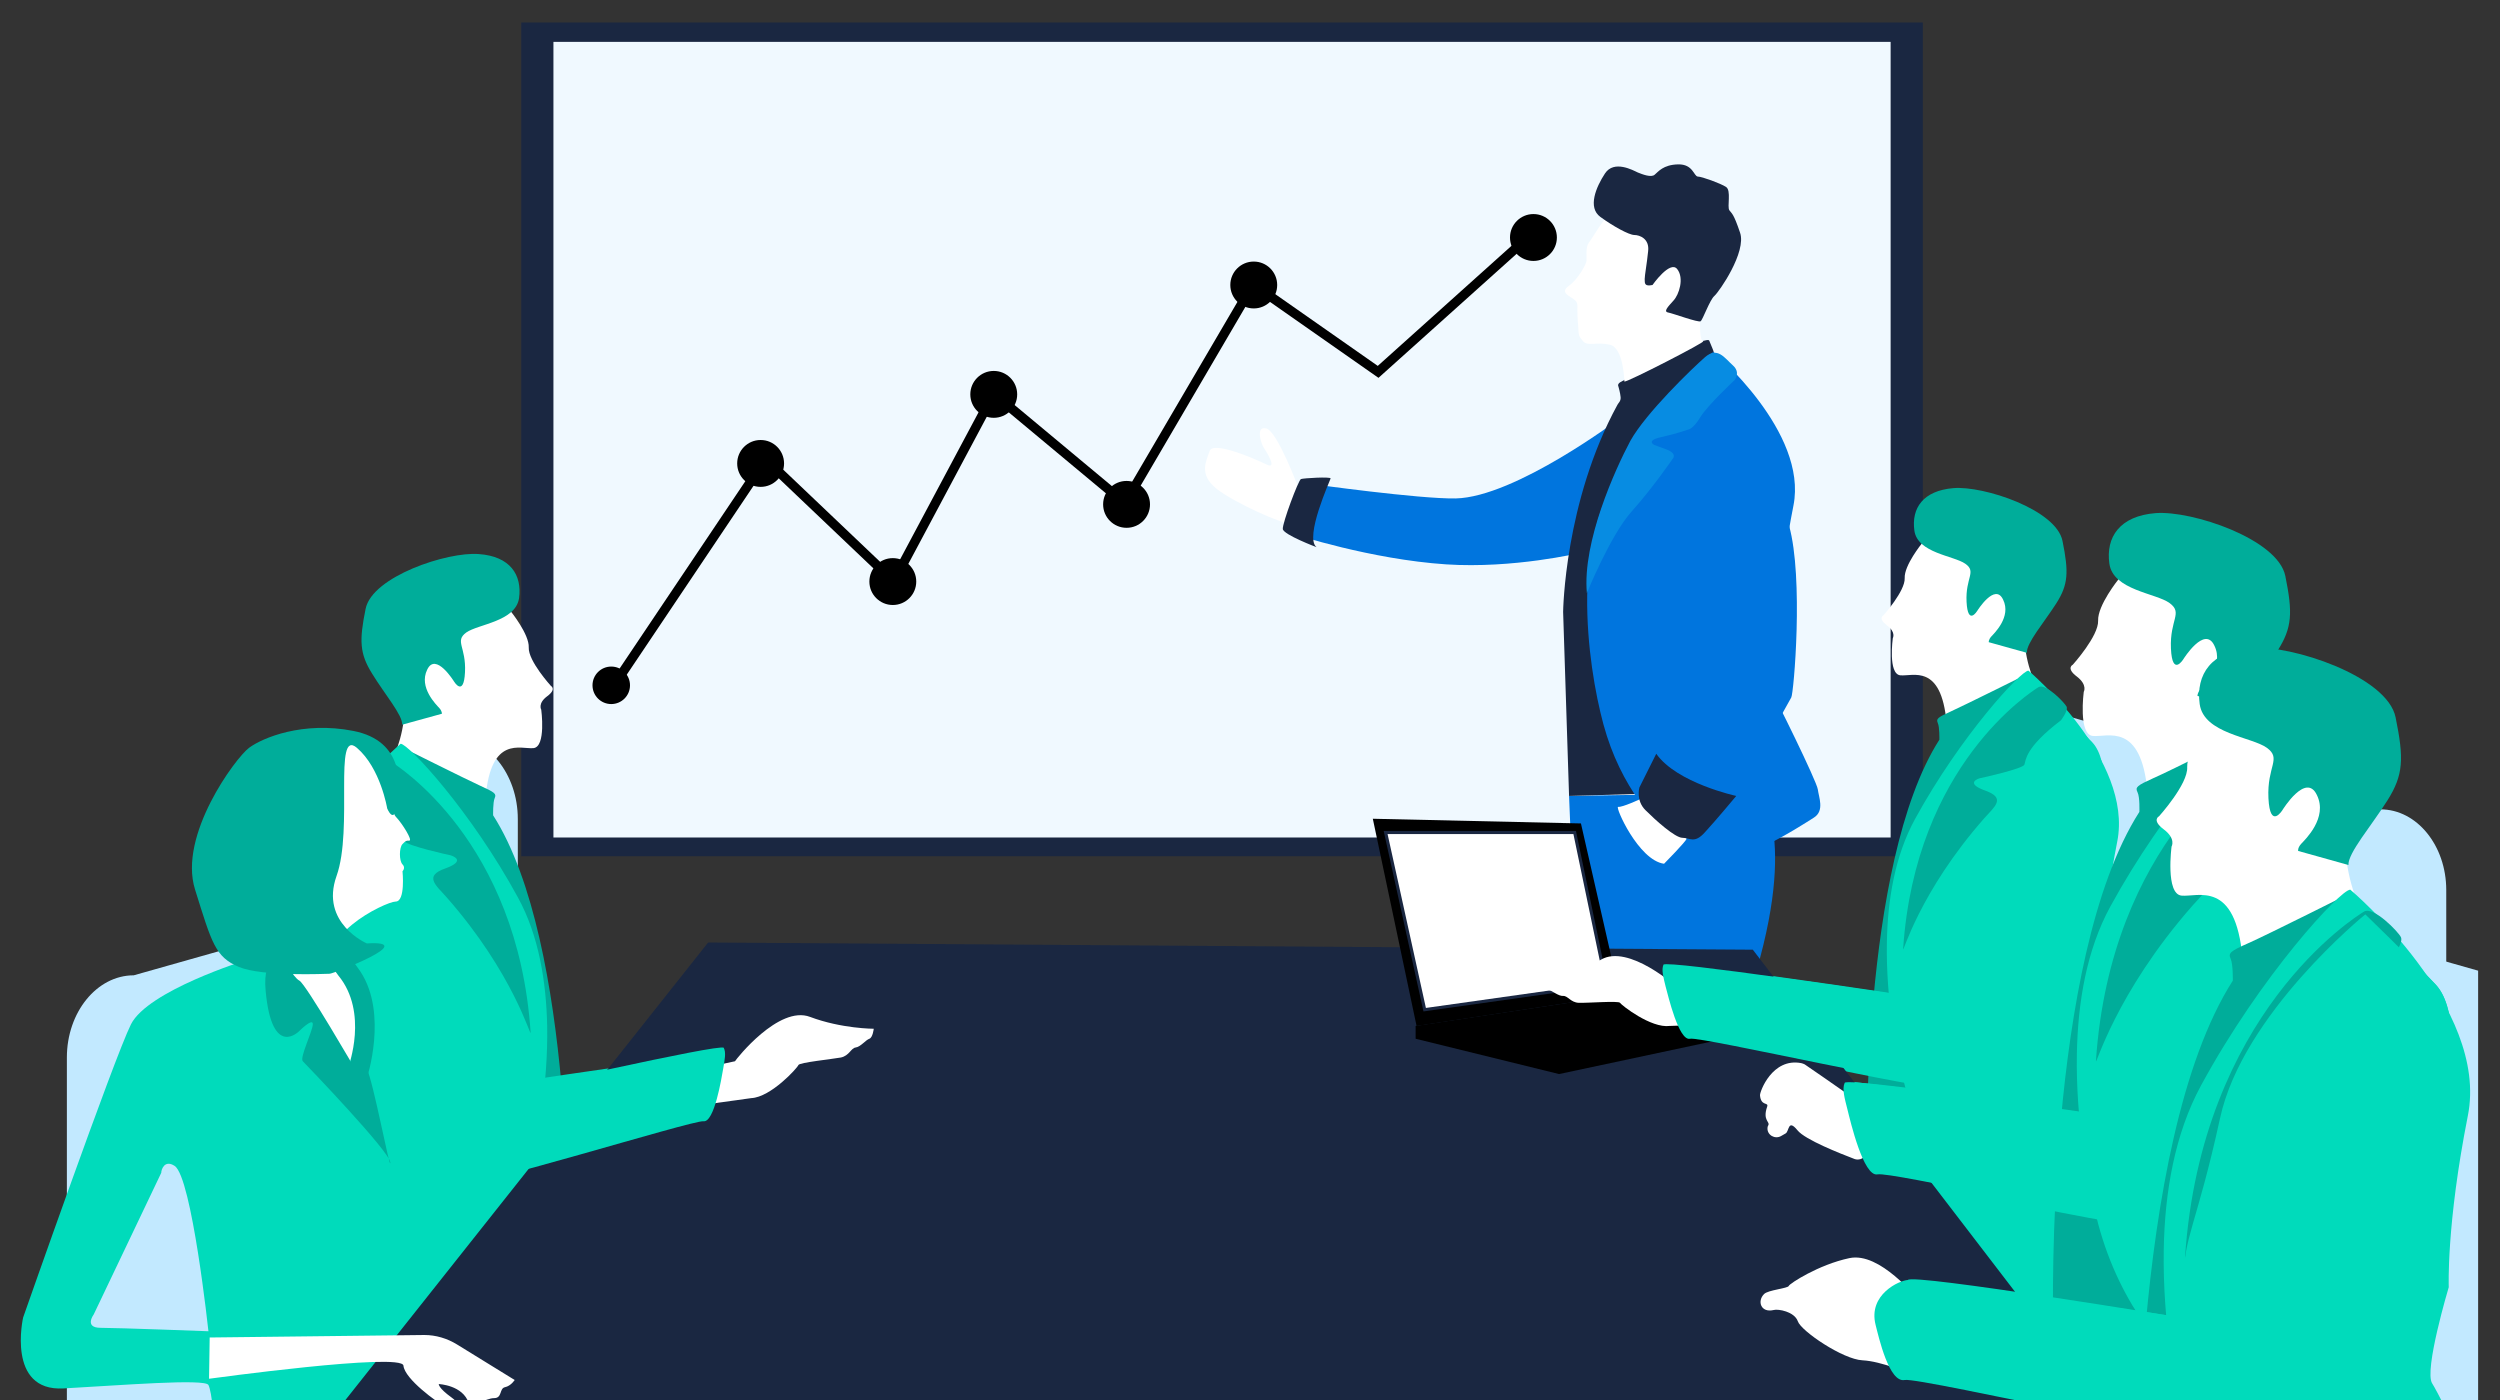 <?xml version="1.0" encoding="UTF-8"?> <!-- Generator: Adobe Illustrator 23.0.4, SVG Export Plug-In . SVG Version: 6.00 Build 0) --> <svg xmlns="http://www.w3.org/2000/svg" xmlns:xlink="http://www.w3.org/1999/xlink" x="0px" y="0px" viewBox="0 0 800 448" style="enable-background:new 0 0 800 448;" xml:space="preserve"><rect x="0" y="0" width="800" height="448" fill="#333333" stroke="none"/> <style type="text/css"> .st0{clip-path:url(#SVGID_2_);fill:#1A2741;} .st1{clip-path:url(#SVGID_2_);fill:#F0F9FF;} .st2{clip-path:url(#SVGID_2_);} .st3{fill:#0075DE;} .st4{fill:#FFFFFF;} .st5{fill:#1A2741;} .st6{fill:#078CE2;} .st7{clip-path:url(#SVGID_2_);fill:#C2E9FF;} .st8{fill:#00DBBB;} .st9{fill:#00AD9A;} .st10{clip-path:url(#SVGID_2_);fill:#FFFFFF;} .st11{clip-path:url(#SVGID_2_);fill:#00DBBB;} .st12{clip-path:url(#SVGID_2_);fill:#FFFFFF;stroke:#1A2741;stroke-miterlimit:10;} .st13{fill:none;stroke:#000000;stroke-width:3;stroke-miterlimit:10;} </style> <g id="Capa_1"> </g> <g id="Capa_2"> <g> <defs> <rect id="SVGID_1_" x="-2.1" y="-1" width="795.1" height="449"></rect> </defs> <clipPath id="SVGID_2_"> <use xlink:href="#SVGID_1_" style="overflow:visible;"></use> </clipPath> <rect x="166.8" y="7.2" class="st0" width="448.5" height="266.8"></rect> <rect x="177.1" y="13.4" class="st1" width="427.9" height="254.6"></rect> <g class="st2"> <g> <path class="st3" d="M502.1,254.7l61.2-1c0,0,13,15.2-4.1,66.1c-6.1,18.2-4.8,76.7-4.8,76.7l-46.5,0.4L502.1,254.7z"></path> <path class="st3" d="M518.3,133.9c0,0-33.4,25.2-52.5,25.6c-11.7,0.2-46-4.6-46-4.6l-5.8,16c0,0,24.6,8.1,48.8,9.7 c21.4,1.4,42.6-3.6,42.9-3.7C506.3,176.6,518.3,133.9,518.3,133.9z"></path> <path class="st4" d="M415.6,156.4c0,0-6.8-18.4-10.4-19.3s-1.5,5.1-0.9,6s4.9,7.5,0.9,5.5c-4.1-2-17-7.5-18.1-4.3 s-3.6,7.5,2.2,12.1c5.8,4.6,21.8,11.6,23,10.9C413.5,166.6,415.6,156.4,415.6,156.4z"></path> <path class="st5" d="M421.3,175.1c0,0-10.6-4-10.8-5.8c-0.2-1.8,5-15.7,5.8-16c0.8-0.3,9.5-0.8,9.5-0.2 C425.7,153.6,417.3,172,421.3,175.1z"></path> <path class="st5" d="M502.1,254.7l-1.9-58.9c0,0,0.4-35.2,17.4-66.3c0.3-0.6,1.1-1.1,1-2.4s-0.7-3.4-0.7-3.4s-0.5-0.7,0.6-1.4 s23.2-12.5,26-13.1c2.8-0.7,2.3-0.4,2.7,0.4c0.4,1,1.2,2.8,1.2,3.1s4.7,7.4,4.7,7.4l17.9,27l-1.7,31.1l-9.7,16.4l3.3,27.8 l-2.5,30.6L502.1,254.7z"></path> <path class="st4" d="M519.8,122.1c0,0-0.2-10.9-4.7-11.8c-4.4-1-7.1,0.7-8.6-1.2c-1.6-2-1.2-1.4-1.6-6.3s0.4-5.7-1-6.8 c-1.3-1.2-5-2.3-1.9-4.5c3.1-2.2,5.7-7.2,5.7-8.1c0.1-1-0.4-4.2,0.7-5.7c1.2-1.5,4.9-8.1,6-8.1c1.1-0.1,32.8-9.5,29.7,11.7 s-0.1,21.6-0.1,21.6s-0.2,6.1,1,6.3C546.3,109.2,520.6,122.4,519.8,122.1z"></path> <path class="st5" d="M528.8,91.2c0,0,5.6-8,7.9-5.1c2.3,2.9,0.6,8.2-1.2,10.1c-1.7,1.9-3.3,3.5-1.7,3.8s9.7,3.3,10.4,2.8 s2.9-6.8,4.4-8.1c1.5-1.3,10.4-14.1,8.2-20.3c-2.1-6.2-2.6-6-3.4-7.1c-0.8-1.1,0.7-6.4-1.1-7.5c-1.7-1.1-7.7-3.3-9-3.3 c-1.3-0.1-1.5-4-6.3-3.9s-6.4,2.4-7.5,3.3c-1.1,1-3.9-0.1-5.4-0.7c-1.5-0.7-7.6-4.1-10.5,0.3c-2.9,4.4-5.6,10.9-1.5,13.9 c4.1,3,9.2,5.8,10.9,5.8c1.7,0,4.9,1.2,4.4,5.2c-0.4,4-1.1,7.7-1.1,8.9C526.3,90.8,526.3,91.7,528.8,91.2z"></path> <path class="st3" d="M548.4,112.7c0,0,30.2,25.5,25.5,49.1c-4.7,23.6-4.2,37.1-4.2,37.1s-5.4,18.1-3.6,20.9 c1.8,2.8,15.3,30.3,15.6,32.8c0.3,2.5,2.2,6.8-1.2,9c-3.5,2.2-29.6,19.5-38.2,12.9c-1.1-0.8-2.4-1.8-3.6-2.9 c-8.6-7.2-20.1-19.5-25.6-39.8c-2.6-9.6-5.4-25.1-5.2-41.1c0.2-12.4,2.4-25.1,8.1-35.6C529,131.3,546.3,112.7,548.4,112.7z"></path> <path class="st6" d="M507.8,189.8c0,0,7.5-18.5,14.3-26.1c6.8-7.6,13.1-16.8,13.1-16.8s1.8-1.7-2-3.1s-3.8-1.4-3.8-1.4 s-2.9-1.4,2.1-2.5s8.6-2.4,8.6-2.4s1.7-0.1,4-4c2.4-3.9,11-11.9,11-11.9s2-2.4-0.6-4.7s-4.9-6.1-8.9-2.6 c-4,3.5-18.9,17.8-23.9,26.8C516.9,150.1,506.3,173.4,507.8,189.8z"></path> <path class="st3" d="M524.5,255.2c0,0,4.4-13.9,5.6-13.9s15.7-26.1,15.7-33.8c0-7.6-6.4-40-6.4-40s28.4-16.1,33.1,0.7 c4.7,16.8,1.5,53.8,0.7,55c-0.8,1.2-18.6,34.8-24.5,37.7s-7.2,8.4-9.5,7.2C537,267,525.8,258,524.5,255.2z"></path> <path class="st4" d="M532.5,276.4c0,0,7.1-7.2,7.2-8s-14.8-12.7-14.8-12.7s-5.8,2.7-7.1,2.5C516.7,258,524.3,275.3,532.5,276.4z "></path> <path class="st5" d="M530,241.2l-5.4,10.8c0,0-1.2,4.2,2,7.3c3.1,3.1,9.4,8.8,11.8,8.8c2.4,0,3.8,2,7.2-1.8 c3.5-3.8,10-11.6,10-11.6S536.6,250.6,530,241.2z"></path> </g> </g> <path class="st7" d="M685.7,432.7H643c-9.8,0-17.7-9.7-17.7-21.7V245.6c0-12,7.9-21.7,17.7-21.7l42.7,12.1 c9.8,0,17.7,9.7,17.7,21.7v153.3C703.5,422.9,695.5,432.7,685.7,432.7z"></path> <path class="st7" d="M92.7,488.3h51.6c11.8,0,21.4-11.8,21.4-26.3V262.1c0-14.5-9.6-26.3-21.4-26.3l-51.6,14.6 c-11.8,0-21.4,11.8-21.4,26.3v185.3C71.3,476.6,80.9,488.3,92.7,488.3z"></path> <g class="st2"> <path class="st8" d="M603.8,473.7l51.9-0.4c0,0-1.5-7.2,5.3-27.5c19-56.8,4.6-73.7,4.6-73.7l-68.3,1.1L603.8,473.7z"></path> <path class="st4" d="M622.9,231.3c-1.7-19.1-10.8-14.8-14.8-15.2s-2.4-11.9-2.4-11.9s1.1-1.9-1.9-4.1c-3-2.3-1.1-3.2-1.1-3.2 s7-7.8,6.8-11.9c-0.2-4.1,5.5-11.1,5.5-11.1s-3.2-9.1,23.5-4.6c26.7,4.5,10.8,22.9,9.6,31.6c-1.2,8.7,3.2,18,3.2,18 S624.6,250.5,622.9,231.3z"></path> <path class="st9" d="M658,193.1c3.9-6.1,4-10.1,2-20c-2-10-25.2-17.7-34.9-16.9c-9.7,0.8-13.5,6.4-12.5,13.6s12.6,8,16.3,10.6 s0,4.4,0.4,12.2c0.4,7.8,3.4,2.9,3.4,2.9s5.7-9.2,8.3-3.6c2.7,5.5-2.9,10.8-3.8,11.8s-0.8,1.8-0.8,1.8l12.2,3.4 C648.4,205.8,654.1,199.2,658,193.1z"></path> <path class="st9" d="M597.4,373.1c0,0,39.6,2.4,37.3,1.4c-2.3-1,18.4-149.9,19.3-151.3c0.9-1.4-2.9-1.9-3.4-4.9 c-0.1-0.9-1.1-3-1.1-3s-20.7,10.3-25.1,12.3c-4.4,2-4.9,2.4-4.3,3.8c0.6,1.3,0.5,5.3,0.5,5.3 C595.2,276.4,597.4,373.1,597.4,373.1z"></path> <path class="st8" d="M612.8,262.1c-6.4,11.7-8.8,25.9-9,39.7c-0.3,17.8,2.9,35.1,5.8,45.8c6.1,22.7,19,36.4,28.5,44.4 c1.4,1.2,2.8,2.3,4.1,3.2c9.6,7.3,38.8-11.9,42.7-14.4s1.7-7.3,1.4-10.1c-0.3-2.8-15.3-33.5-17.4-36.6s4-23.3,4-23.3 s-0.6-15.1,4.6-41.4c5.3-26.4-28.4-54.8-28.4-54.8C646.7,214.6,627.4,235.4,612.8,262.1z"></path> <path class="st8" d="M625.9,348.3c0,3.1-81-15.7-84.8-15c-3.8,0.8-7.4-14.4-8.1-17.4c-0.8-3-1.5-5.6-0.8-7.3 c0.8-1.7,77,9.8,77,9.8s0.2-2.1-0.4-10.4c-0.6-8.3,3-12.7,8.5-38.1c5.4-25.4,35.2-49.4,35.2-49.4s11.1,10.8,17,17 c5.9,6.3,3.3,21.6,5.9,30.7c2.6,9.1-26.2,69.5-28,72.5C647.5,340.8,625.9,345.3,625.9,348.3z"></path> <path class="st9" d="M647.8,244.7c-0.5,1.3-13.5,4.2-14.1,4.3c-0.6,0.1-5.1,1.6,1.6,4c6.7,2.4,3,5.1-0.3,8.8 c-20.9,23.7-26.2,43.8-26,41.9c3.9-59,41.1-82.4,43.3-83.8c2.3-1.4,8.3,4.9,9,6.2c0.6,1.3-1.8,4.4-1.8,4.4 C647.8,239.4,648.3,243.4,647.8,244.7z"></path> </g> <path class="st7" d="M761.8,492.5h-50.7c-11.6,0-21-11.6-21-25.8V270.4c0-14.2,9.4-25.8,21-25.8l50.7,14.4c11.6,0,21,11.6,21,25.8 v181.9C782.9,480.9,773.4,492.5,761.8,492.5z"></path> <g class="st2"> <path class="st8" d="M664.6,541.1l61.6-0.5c0,0-1.8-8.6,6.3-32.7c22.6-67.4,5.4-87.5,5.4-87.5l-81.1,1.3L664.6,541.1z"></path> <path class="st4" d="M687.2,253.5c-2-22.7-12.9-17.5-17.5-18c-4.7-0.4-2.9-14.1-2.9-14.1s1.3-2.2-2.2-4.9 c-3.6-2.7-1.3-3.8-1.3-3.8s8.3-9.2,8.1-14.1s6.5-13.2,6.5-13.2s-3.8-10.8,27.9-5.4c31.7,5.3,12.8,27.1,11.4,37.5 c-1.4,10.3,3.8,21.3,3.8,21.3S689.3,276.3,687.2,253.5z"></path> <path class="st9" d="M728.9,208.1c4.6-7.3,4.8-12,2.4-23.8c-2.4-11.8-29.9-21-41.5-20.1c-11.5,0.9-16,7.7-14.8,16.2 c1.2,8.5,15,9.4,19.3,12.6s0,5.2,0.4,14.5c0.4,9.3,4,3.4,4,3.4s6.8-10.9,9.9-4.3c3.2,6.5-3.4,12.9-4.5,14c-1,1.2-0.9,2.1-0.9,2.1 l14.5,4C717.5,223.3,724.3,215.4,728.9,208.1z"></path> <path class="st9" d="M657,421.8c0,0,47,2.8,44.3,1.6c-2.7-1.2,21.8-177.9,22.9-179.5c1-1.6-3.4-2.3-4-5.9 c-0.1-1.1-1.3-3.6-1.3-3.6s-24.5,12.3-29.8,14.6c-5.3,2.4-5.9,2.9-5.1,4.5s0.6,6.3,0.6,6.3C654.4,307,657,421.8,657,421.8z"></path> <path class="st8" d="M675.3,290.1c-7.6,13.9-10.4,30.7-10.7,47.1c-0.4,21.2,3.4,41.6,6.8,54.4c7.2,26.9,22.5,43.2,33.9,52.7 c1.7,1.4,3.3,2.7,4.8,3.8c11.4,8.7,46.1-14.1,50.7-17.1c4.6-3,2-8.6,1.6-12c-0.4-3.3-18.2-39.7-20.7-43.5s4.8-27.6,4.8-27.6 s-0.7-17.9,5.5-49.2s-33.7-65-33.7-65C715.5,233.7,692.6,258.4,675.3,290.1z"></path> <path class="st8" d="M690.8,392.4c0,3.6-96.1-18.6-100.6-17.7c-4.5,0.9-8.7-17.1-9.6-20.7c-0.9-3.6-1.8-6.6-0.9-8.6 c1-2,91.4,11.6,91.4,11.6s0.2-2.5-0.4-12.3s3.6-15.1,10.1-45.2c6.5-30.1,41.8-58.6,41.8-58.6s13.2,12.8,20.2,20.2 c7,7.4,3.9,25.6,7,36.4c3.1,10.8-31.1,82.4-33.3,86C716.4,383.4,690.9,388.8,690.8,392.4z"></path> <path class="st9" d="M716.8,269.4c-0.6,1.6-16,5-16.8,5.1s-6,1.9,1.9,4.8c7.9,2.8,3.6,6.1-0.3,10.5c-24.8,28.2-31.1,52-30.9,49.7 c4.7-70.1,48.7-97.8,51.4-99.4c2.7-1.6,9.9,5.9,10.6,7.4c0.7,1.6-2.1,5.3-2.1,5.3C716.8,263.2,717.4,267.9,716.8,269.4z"></path> </g> <path class="st7" d="M800.7,572.8h-56.4c-12.9,0-23.4-12.9-23.4-28.7V325.5c0-15.9,10.5-28.7,23.4-28.7l56.4,16 c12.9,0,23.4,12.9,23.4,28.7v202.6C824.1,559.9,813.6,572.8,800.7,572.8z"></path> <g class="st2"> <path class="st8" d="M692.4,627l68.6-0.6c0,0-2-9.5,7-36.4c25.2-75,6-97.4,6-97.4l-90.3,1.4L692.4,627z"></path> <path class="st4" d="M717.6,306.6c-2.2-25.2-14.3-19.5-19.5-20c-5.2-0.5-3.2-15.7-3.2-15.7s1.5-2.5-2.5-5.5c-4-3-1.5-4.2-1.5-4.2 s9.3-10.3,9-15.7c-0.2-5.5,7.3-14.7,7.3-14.7s-4.2-12,31-6c35.3,6,14.2,30.2,12.7,41.8c-1.6,11.5,4.2,23.8,4.2,23.8 S719.9,332,717.6,306.6z"></path> <path class="st9" d="M764,256.1c5.1-8.1,5.3-13.3,2.6-26.5c-2.6-13.2-33.4-23.3-46.2-22.3c-12.8,1-17.8,8.5-16.5,18 c1.3,9.5,16.7,10.5,21.5,14c4.8,3.5,0,5.8,0.5,16.1c0.5,10.3,4.5,3.8,4.5,3.8s7.5-12.2,11-4.8c3.6,7.3-3.8,14.3-5,15.6 c-1.2,1.3-1,2.3-1,2.3l16.1,4.5C751.3,273,758.9,264.2,764,256.1z"></path> <path class="st9" d="M683.9,494.1c0,0,52.3,3.1,49.3,1.8c-3.1-1.3,24.3-198.1,25.5-199.9c1.2-1.8-3.8-2.6-4.5-6.5 c-0.2-1.2-1.5-4-1.5-4s-27.3,13.7-33.2,16.3c-5.9,2.6-6.5,3.2-5.7,5c0.8,1.7,0.7,7,0.7,7C681,366.2,683.9,494.1,683.9,494.1z"></path> <path class="st8" d="M704.3,347.4c-8.4,15.5-11.6,34.2-11.9,52.5c-0.4,23.6,3.8,46.3,7.6,60.6c8,30,25.1,48.1,37.7,58.7 c1.9,1.6,3.7,3,5.4,4.2c12.7,9.7,51.3-15.7,56.4-19c5.1-3.3,2.2-9.6,1.8-13.3s-20.3-44.3-23-48.4c-2.7-4.1,5.3-30.8,5.3-30.8 s-0.8-19.9,6.1-54.8c7-34.8-37.6-72.4-37.6-72.4C749.1,284.5,723.5,312,704.3,347.4z"></path> <path class="st8" d="M721.5,461.4c0,4.1-107.1-20.8-112-19.8c-5,1-9.7-19.1-10.7-23.1c-1-4-2-7.4-1-9.6 c1.1-2.2,101.8,12.9,101.8,12.9s0.2-2.7-0.5-13.7c-0.7-11,4-16.8,11.3-50.3c7.2-33.5,46.5-65.3,46.5-65.3s14.7,14.2,22.5,22.5 c7.8,8.3,4.3,28.6,7.8,40.6c3.5,12-34.6,91.8-37.1,95.8C750.1,451.3,721.6,457.3,721.5,461.4z"></path> <path class="st9" d="M750.5,324.4c-0.7,1.7-17.9,5.5-18.7,5.7c-0.8,0.2-6.7,2.2,2.2,5.3c8.9,3.1,4,6.8-0.3,11.7 C706,378.4,699,405,699.2,402.4c5.2-78,54.3-108.9,57.3-110.7s11,6.5,11.8,8.2c0.8,1.7-2.3,5.9-2.3,5.9 C750.5,317.4,751.2,322.6,750.5,324.4z"></path> </g> <g class="st2"> <path class="st8" d="M181.9,402.2l-70.8-1.1c0,0-15,17.6,4.7,76.4c7.1,21.1,5.5,28.5,5.5,28.5l53.8,0.5L181.9,402.2z"></path> <path class="st4" d="M125.9,242.4c0,0,4.5-9.6,3.3-18.6c-1.2-9.1-17.6-28.1,10-32.8s24.3,4.7,24.3,4.7s5.9,7.3,5.7,11.5 c-0.2,4.3,7.1,12.3,7.1,12.3s1.9,1-1.2,3.3c-3.1,2.3-1.9,4.3-1.9,4.3s1.6,11.9-2.5,12.3c-4.1,0.4-13.6-4.1-15.3,15.7 C153.6,275.1,125.9,242.4,125.9,242.4z"></path> <path class="st9" d="M128.7,231.9l12.7-3.5c0,0,0.1-0.8-0.8-1.8c-0.9-1-6.7-6.6-3.9-12.3c2.7-5.8,8.6,3.8,8.6,3.8s3.1,5.1,3.5-3 c0.4-8.1-3.4-9.9,0.4-12.7c3.8-2.7,15.8-3.5,16.9-11c1-7.5-2.9-13.4-12.9-14.1c-10.1-0.8-34.1,7.2-36.2,17.5s-1.9,14.4,2.1,20.8 C123,222,128.9,228.9,128.7,231.9z"></path> <path class="st9" d="M157.8,260.9c0,0-0.1-4.2,0.5-5.5c0.6-1.4,0.1-1.8-4.5-3.9c-4.6-2.1-26-12.8-26-12.8s-1,2.1-1.2,3.1 c-0.5,3.1-4.4,3.7-3.5,5.1s22.4,155.7,20,156.8c-2.3,1,38.7-1.4,38.7-1.4S184.1,302,157.8,260.9z"></path> <path class="st8" d="M128.2,238c0,0-34.9,29.5-29.5,56.8c5.5,27.3,4.8,43,4.8,43s6.3,20.9,4.2,24.1c-2.1,3.2-17.7,35-18,38 s-2.6,7.9,1.4,10.4s34.3,22.5,44.2,14.9c1.3-1,2.7-2.1,4.2-3.3c9.9-8.3,23.3-22.5,29.6-46c3-11.2,6.3-29,6-47.5 c-0.3-14.3-2.7-29-9.3-41.1C150.7,259.5,130.7,238,128.2,238z"></path> <path class="st8" d="M129.9,368.7c-1.9-3.1-31.8-65.7-29.1-75.1c2.7-9.4,0-25.3,6.1-31.8c6.1-6.5,17.6-17.6,17.6-17.6 s30.8,24.9,36.5,51.2c5.7,26.3,9.4,30.8,8.8,39.4s-0.4,10.8-0.4,10.8s79-11.9,79.8-10.1c0.8,1.8,0,4.4-0.8,7.5 c-0.8,3.1-4.5,18.9-8.4,18.1c-3.9-0.8-87.8,18.7-87.8,15.5C152.2,373.4,129.9,368.7,129.9,368.7z"></path> <path class="st9" d="M117.4,254.6c0,0-2.5-3.2-1.8-4.6c0.6-1.3,6.9-7.9,9.3-6.4c2.3,1.4,40.8,25.6,44.9,86.8 c0.1,2-5.3-18.8-27-43.4c-3.4-3.8-7.2-6.7-0.3-9.1c6.9-2.5,2.3-4,1.7-4.2c-0.6-0.1-14.1-3.1-14.7-4.5 C129,267.8,129.6,263.7,117.4,254.6z"></path> </g> <path class="st7" d="M42.8,550h51.6c11.8,0,21.4-11.8,21.4-26.3V323.8c0-14.5-9.6-26.3-21.4-26.3l-51.6,14.6 c-11.8,0-21.4,11.8-21.4,26.3v185.3C21.4,538.3,31,550,42.8,550z"></path> <g id="iPad" class="st2"> <path class="st8" d="M113.1,308.4c-8.4-10-34.5-1.1-34.5-1.1s-31.3,9.7-36.7,20.5c-5.4,10.8-34.5,93.8-34.5,93.8 S2,445.3,20.3,444.3s45.3-3.2,46.4-1.1s2.2,12.9,1.1,14s-16.2,12.9-19.4,42.1c-3.2,29.1-4.3,63.6-4.3,65.8 c0,2.2-5.4,29.1-6.5,31.3c-1.1,2.2-3.2,3.2,2.2,4.3s80.9,5.4,86.3,3.2s4.3-127.3,4.3-127.3l1.1-38.8c0,0,0-48.5,1.1-50.7 S151.9,354.7,113.1,308.4z M32.2,424.9c-5.4,0-2.2-4.3-2.2-4.3l21.6-45.3c0-1.1,1.1-4.3,4.3-2.2c5.5,3.7,10.8,52.9,10.8,52.9 S37.6,424.9,32.2,424.9z"></path> <path class="st9" d="M105.5,309.4c0,0,8.6,17.4,7,27.5c-1.6,10.1,4.9,8.1,4.9,8.1s6.8-20.5-2-34 C106.6,297.6,105.5,309.4,105.5,309.4z"></path> <path class="st4" d="M111.5,341.3c0,0,6.5-17.3-3.2-29.1s15.1-23.7,18.3-23.7s2.2-9.7,2.2-9.7s1.1-1.1,0-2.2 c-1.1-1.1-1.1-5.4,0-6.5c1.1-1.1,1.1-1.1,2.2-1.1s-2.2-5.4-4.3-7.6c-2.2-2.2-2.2-16.2-2.2-16.2s-11.9-15.1-17.3-7.6 c-5.4,7.6-12.9,39.9-8.6,46.4c4.3,6.5-14,22.7-14,22.7s9.3,10.2,17.3,20.5C105.7,332.3,108.6,340.9,111.5,341.3z"></path> <path class="st9" d="M90.4,306.2c0,0-6.5-1.1-5.4,10.8c2,22.1,10.8,12.9,10.8,12.9s4.3-4.3,4.3-2.2c0,2.2-4.3,10.8-3.2,11.9 s28,29.1,28,32.4s-5.4-25.9-7.6-30.2c-2.2-4.3-3.2,1.1-3.2,1.1s-16.2-28-18.3-29.1C93.7,312.7,90.4,306.2,90.4,306.2z"></path> <g> <path class="st9" d="M117.4,301.9c0,0-15.1-6.5-9.7-21.6c5.4-15.1-1.1-47.5,6.5-41c7.6,6.5,9.7,19.4,9.7,19.4s2.2,5.4,3.2-1.1 c1.1-6.5,2.2-20.5-14-23.7s-29.1,2.2-33.4,5.4c-4.3,3.2-22.7,28-17.3,45.3c5.4,17.3,6.5,21.6,14,24.8s28,2.2,29.1,2.2 S134.7,300.8,117.4,301.9z"></path> </g> </g> <polygon class="st0" points="720.4,512 560.9,303.9 226.6,301.6 59.4,512.5 "></polygon> <path class="st10" d="M240.4,351.4c6.3-0.3,14.8-9.7,15.1-10.6c0.3-0.8,10.9-1.9,13.6-2.4c2.7-0.6,3.2-3,4.7-3.2 c1.6-0.2,3.2-2.4,4.4-2.8c1.1-0.4,1.4-3.2,1.4-3.2s-10.3,0-20.4-3.8c-10-3.8-23.7,13.6-24,14.2l-38.7,8.3l1.3,9.4L240.4,351.4z"></path> <path class="st10" d="M614,415.6c-0.8,0-12.3-15.1-22.2-13s-19.2,8.2-19.4,8.9c-0.3,0.8-6.7,1.3-7.9,2.6c-2.3,2.3-1,6.1,3.1,5.1 c1.4-0.4,6.6,0.5,7.7,3.6c1,3.1,14.4,12.2,20.7,12.5c6.1,0.3,14.6,4.1,14.6,4.1l8.7-10L614,415.6z"></path> <path class="st11" d="M161,349.7c0,0,69.7-15.9,70.6-14.4c0.8,1.5,0.3,3.9-0.2,6.8c-0.5,2.8-2.8,17.2-6.3,16.7 c-3.5-0.4-77.2,22.6-77.4,19.7L161,349.7z"></path> <path class="st11" d="M721.5,461.4c0,4.1-107.1-20.8-112-19.8c-5,1-8.3-13.7-9.3-17.6c-2.5-9.8,7.7-14.3,10.3-14.4 c1.1-2.2,89.1,12.3,89.1,12.3s0.2-2.7-0.5-13.7c-0.7-11,4-16.8,11.3-50.3c7.2-33.5,46.5-65.3,46.5-65.3s14.7,14.2,22.5,22.5 c7.8,8.3,4.3,28.6,7.8,40.6c3.5,12-34.6,91.8-37.1,95.8C750.1,451.3,721.6,457.3,721.5,461.4z"></path> <path class="st10" d="M66.9,441.2c0,0,61.8-8.5,62.2-4.2c0.4,4.3,10.7,11.7,13.4,13.2c2.7,1.6,6.3,0.1,2-3s-4.1-4.3-4.1-4.3 s7.7,0.3,9.6,6.1c0.6,1.8,5.4-1.6,8.1-1.6c2.7,0,1.6-3.1,3.5-3.5c1.9-0.4,3.1-2.3,3.1-2.3l-18.5-11.4c-3.1-1.9-6.7-3-10.4-3 l-68.7,0.8L66.9,441.2z"></path> <polygon class="st2" points="439.3,262 505.9,263.5 518.4,318.4 453.3,328.3 "></polygon> <polygon class="st2" points="453,332.4 453,328.3 518.4,318.4 566.9,329.2 498.9,343.7 "></polygon> <polygon class="st12" points="443.4,266.4 503.9,266.4 514,314.9 455.9,323.1 "></polygon> <path class="st10" d="M534.3,328.3c-6,0.8-15.5-6.7-15.9-7.4s-10.5,0.1-13.2,0c-2.6-0.1-3.5-2.3-5-2.2c-1.5,0.1-3.5-1.7-4.6-1.9 s-1.8-2.7-1.8-2.7s9.7-1.7,18.5-7c8.8-5.2,24.5,8.8,24.9,9.4l37.8,1.4l0.4,9L534.3,328.3z"></path> <path class="st11" d="M622.1,346.7c0,2.9-77.7-15.1-81.3-14.3s-7-13.8-7.8-16.7c-0.7-2.9-1.4-5.3-0.7-7c0.8-1.6,73.8,9.4,73.8,9.4 S622.1,343.8,622.1,346.7z"></path> <path class="st10" d="M596.9,369.8c-0.8,1.1-2.2,1.5-3.4,1.1c-4.7-1.8-15.9-6.2-18.3-9.2c-3.1-3.8-2.6,0.3-3.8,1 c-0.3,0.2-0.9,0.5-1.4,0.8c-2,1.2-4.6-0.3-4.4-2.6c0-0.3,0.1-0.5,0.2-0.7c0.8-1.3-1.9-1.5-0.3-6.1c0.5-1.5-2,0-2.3-3.6 c-0.1-1.1,3.9-12.1,13.2-10.3c0.4,0.1,0.7,0.2,1.1,0.4c3.6,2.5,26.3,17.9,26.1,19.1C603.4,360.6,599.1,366.7,596.9,369.8z"></path> <path class="st11" d="M671,386.8c0,3.6-65.7-11.9-70.2-11c-4.5,0.9-8.7-17.1-9.6-20.7c-0.9-3.6-1.8-6.6-0.9-8.6 c1-2,91.4,11.6,91.4,11.6S671.1,383.1,671,386.8z"></path> </g> <polyline class="st13" points="196,220 245,147 286,186 318,126 360,161 401,91 441,119 490,75 "></polyline> <circle cx="195.6" cy="219.3" r="6"></circle> <circle cx="243.4" cy="148.3" r="7.5"></circle> <circle cx="285.7" cy="186.1" r="7.5"></circle> <circle cx="318" cy="126.2" r="7.5"></circle> <circle cx="360.5" cy="161.4" r="7.5"></circle> <circle cx="401.2" cy="91.2" r="7.5"></circle> <circle cx="490.7" cy="76" r="7.5"></circle> </g> </svg> 